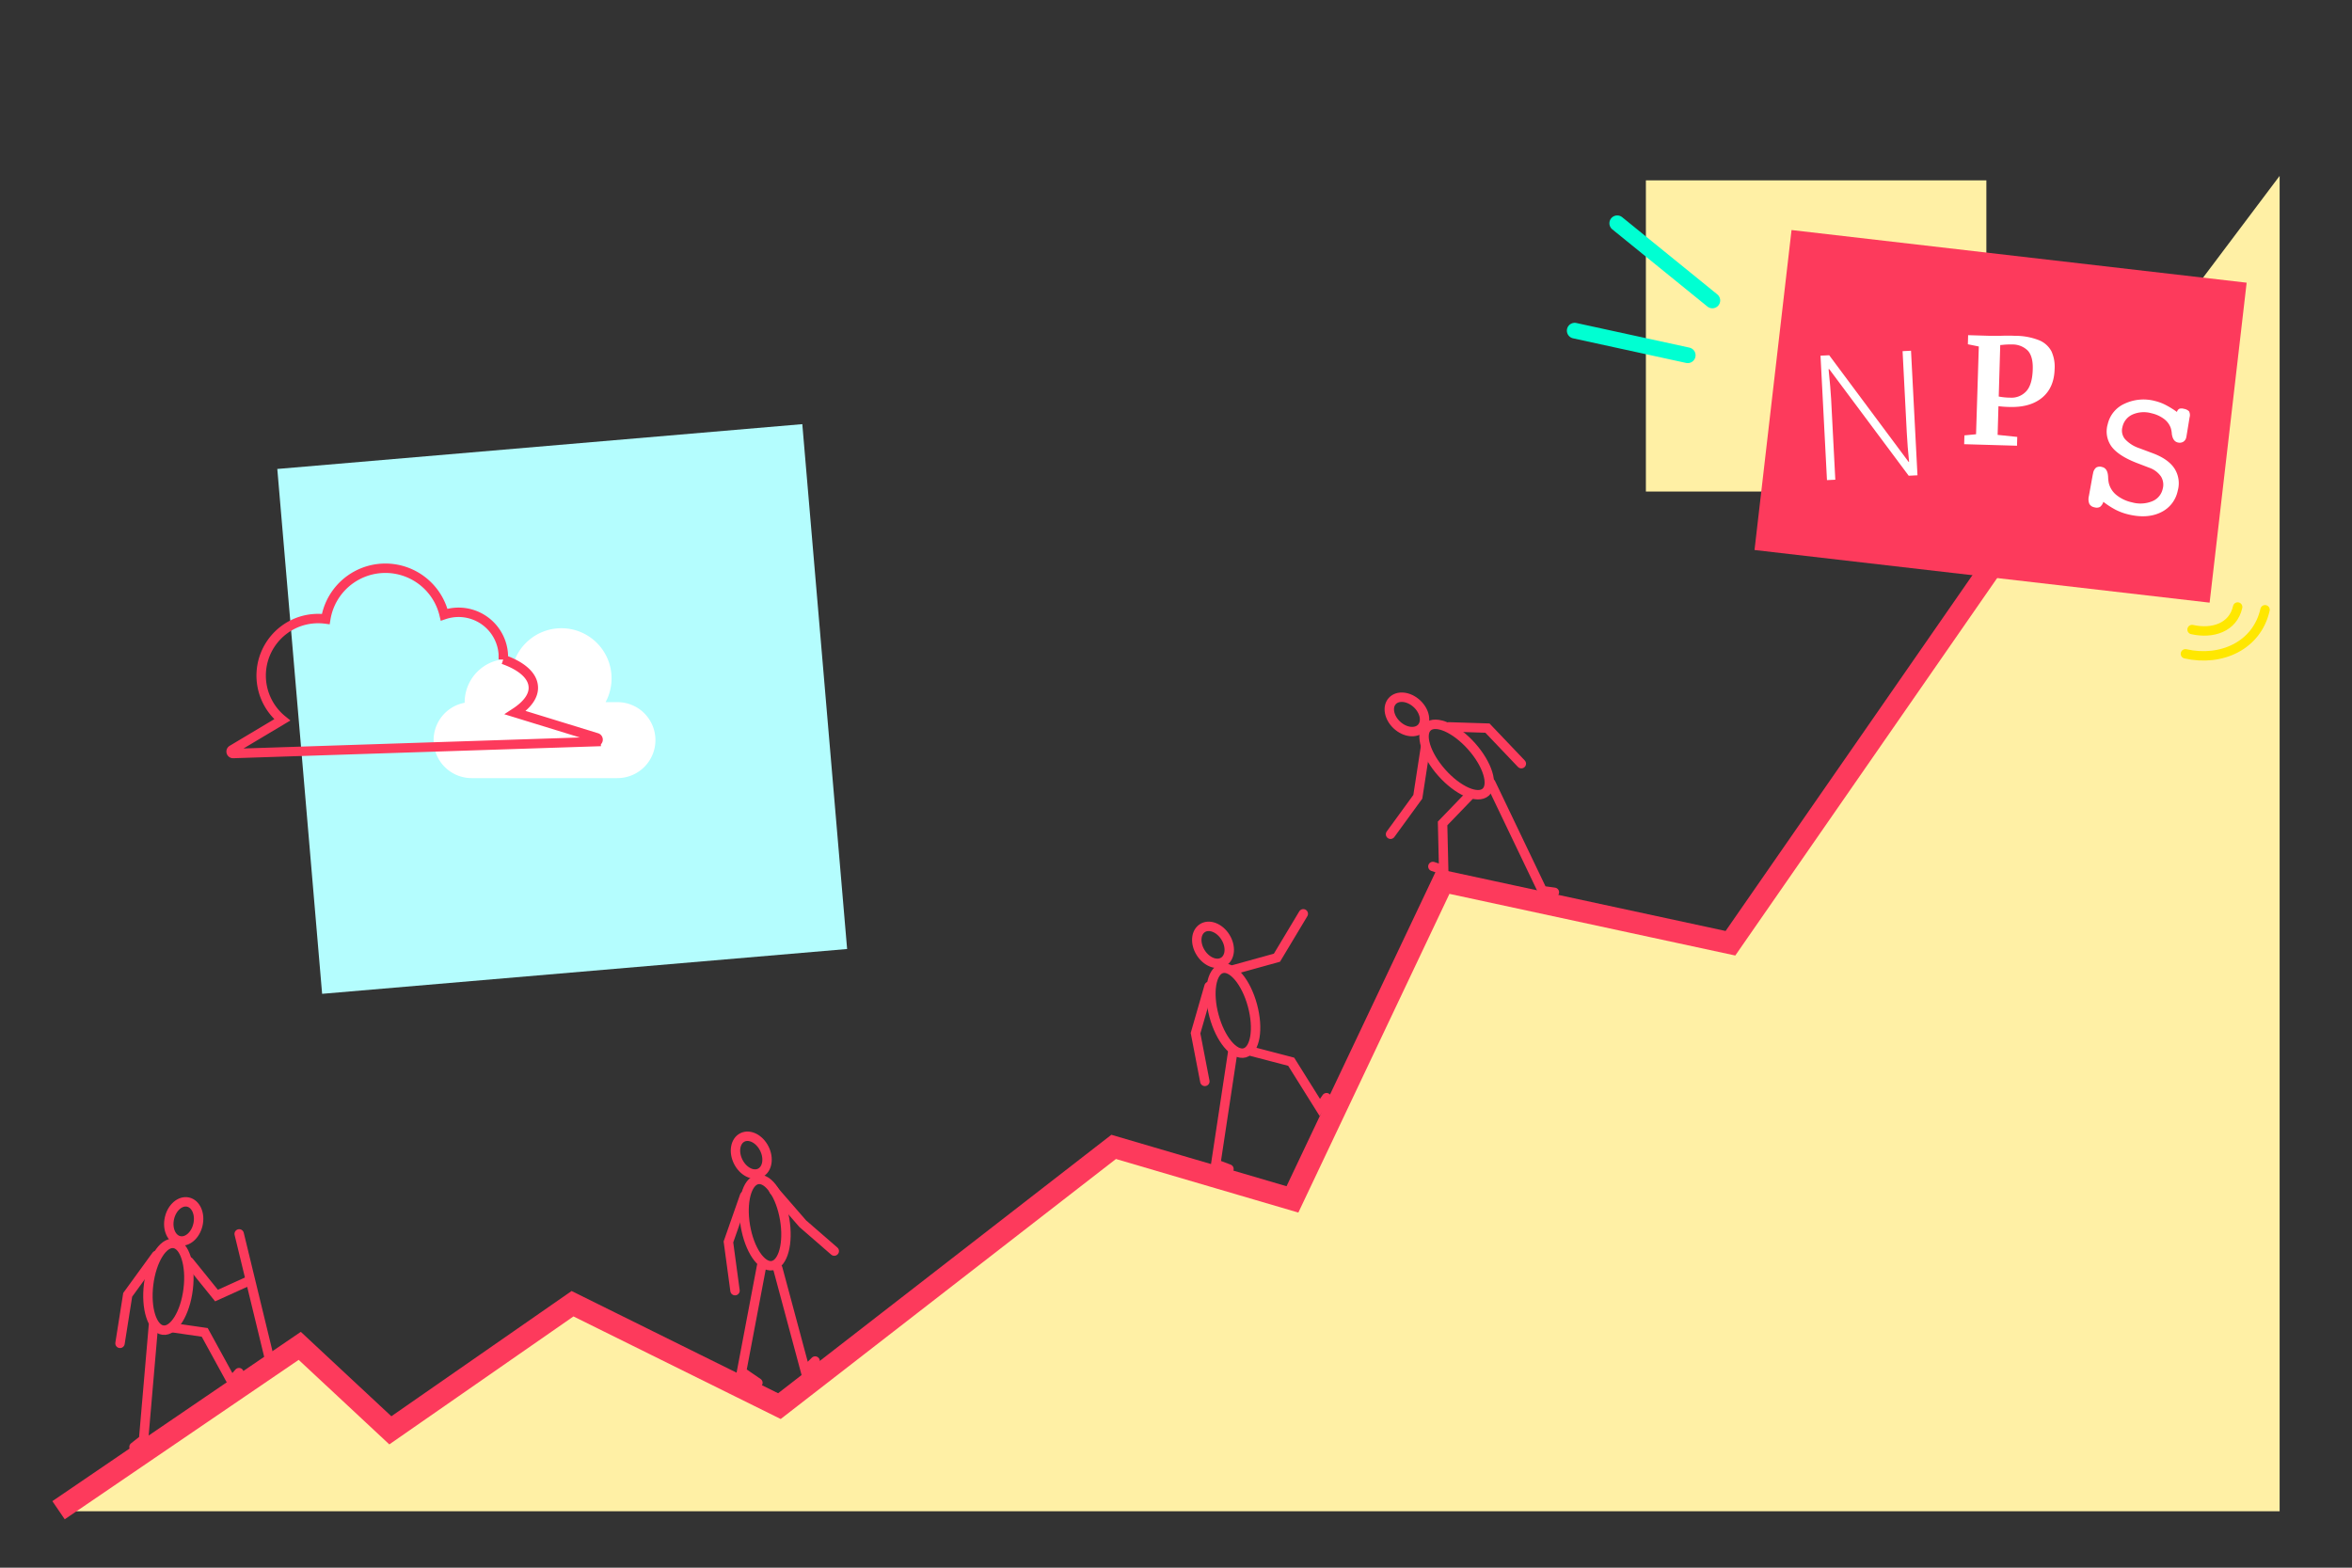 <svg xmlns="http://www.w3.org/2000/svg" viewBox="0 0 750 500"><rect x="0" y="0" width="750" height="500" fill="#333333" stroke="none"/><defs><style>.cls-1{fill:#fff0a5;}.cls-2,.cls-4,.cls-7,.cls-8,.cls-9{fill:none;stroke-miterlimit:10;}.cls-2{stroke:#00ffd2;stroke-width:5px;}.cls-2,.cls-7,.cls-8{stroke-linecap:round;}.cls-3{fill:#fd3a5c;}.cls-4,.cls-8,.cls-9{stroke:#fd3a5c;}.cls-4{stroke-width:7px;}.cls-5{fill:#b4fdfe;}.cls-6{fill:#fff;}.cls-7{stroke:#ffe700;}.cls-7,.cls-8,.cls-9{stroke-width:3px;}</style></defs><title>nps-reliable-metric</title><g id="net-promoter-system"><path class="cls-1" d="M21.88,480.7l74.7-51.45,27.92,26.5,58-39.92,67.76,32.92L356,364l57,18,47.5-100.5,92,19L645,165,726.92,56.1V482H22.29A.71.71,0,0,1,21.88,480.7Z"/><rect class="cls-1" x="524.84" y="57.52" width="108.57" height="99.25"/><line class="cls-2" x1="538.18" y1="113.31" x2="502.14" y2="105.46"/><line class="cls-2" x1="546.03" y1="95.83" x2="515.7" y2="71.21"/><rect class="cls-3" x="564.91" y="81.37" width="146.09" height="102.73" transform="translate(19.47 -72.39) rotate(6.6)"/><polyline class="cls-4" points="18.67 481.67 95.58 429.25 124.47 456.19 182.57 415.81 248.54 448.47 355.12 365.79 412.13 382.54 460.22 281.08 551.8 300.84 637 178"/><rect class="cls-5" x="95.27" y="142.12" width="168.02" height="168.01" transform="translate(-18.59 16.07) rotate(-4.88)"/><path class="cls-6" d="M611.44,151.59l-2.8.14-25.34-34h-.21q.64,6.28.81,9.49L585.24,153l-2.66.13-2.06-39.69,2.77-.14,25.31,34h.16q-.5-4.87-.73-9.28L606.69,112l2.69-.14Z"/><path class="cls-6" d="M631,110.51l-3.49-.71.08-2.9,7.07.21c.65,0,1.67,0,3,0,1.82-.07,3.46-.08,4.92,0a20.42,20.42,0,0,1,7.67,1.42,7.78,7.78,0,0,1,3.92,3.53,11.87,11.87,0,0,1,1,5.68q-.16,5.9-3.94,9.06t-10.28,3a32.6,32.6,0,0,1-3.69-.25L637,138.7l6.26.65-.08,2.81-16.85-.49.08-2.81,3.71-.36Zm10,16.32a6.36,6.36,0,0,0,5.09-2q2-2.13,2.11-7.18.1-3.93-1.54-5.78a6.88,6.88,0,0,0-5.17-2,21.06,21.06,0,0,0-2.72.1,9.09,9.09,0,0,1-.94.07l-.48,16.43A20.19,20.19,0,0,0,641,126.83Z"/><path class="cls-6" d="M670.71,160.05a3.08,3.08,0,0,1-1.09,1.64,2.36,2.36,0,0,1-1.76.11,2.26,2.26,0,0,1-1.63-1.13,4.06,4.06,0,0,1-.13-2.45l1.22-6.76.12-.52a2.93,2.93,0,0,1,1-1.83,2.35,2.35,0,0,1,1.9-.15q1.73.4,1.89,3.06a11.18,11.18,0,0,0,.21,2,7,7,0,0,0,2.44,3.86,11.73,11.73,0,0,0,4.93,2.33,10,10,0,0,0,6.44-.32,5.53,5.53,0,0,0,3.38-3.93,5,5,0,0,0-.55-4,7.57,7.57,0,0,0-3.73-2.78l-4.12-1.58q-5.75-2.26-7.93-5.21a8.18,8.18,0,0,1-1.19-7.12,9.45,9.45,0,0,1,5.39-6.52,14.21,14.21,0,0,1,9.79-.83,15.09,15.09,0,0,1,3.23,1.21,28.43,28.43,0,0,1,3.66,2.26,1.57,1.57,0,0,1,.73-1,2.3,2.3,0,0,1,1.46,0,3,3,0,0,1,1.66.79,2.59,2.59,0,0,1,.18,1.93l-1,6.1-.06.29a2.15,2.15,0,0,1-1,1.43,2.32,2.32,0,0,1-1.75.18c-1-.25-1.63-1.14-1.85-2.69a8,8,0,0,0-.37-2,6.27,6.27,0,0,0-2.2-2.86,10.41,10.41,0,0,0-3.87-1.74,9,9,0,0,0-6.06.37,5.64,5.64,0,0,0-3.25,4,4.25,4.25,0,0,0,.8,3.84,10.76,10.76,0,0,0,4.55,2.91l4.46,1.67q4.85,1.84,6.81,4.86a8.75,8.75,0,0,1,1,7.08,9.74,9.74,0,0,1-5.44,6.89q-4.29,2.07-10.3.63a18,18,0,0,1-4-1.46A26.22,26.22,0,0,1,670.71,160.05Z"/><path class="cls-7" d="M713.54,193.6c-1.47,6.55-8,8.67-14.54,7.19"/><path class="cls-7" d="M722.27,194.48c-2.58,11.44-13.95,16.63-25.39,14.05"/></g><g id="leader-nps-commitment"><ellipse class="cls-8" cx="239.55" cy="368.44" rx="4.66" ry="6.32" transform="translate(-139.14 145.45) rotate(-26.48)"/><ellipse class="cls-8" cx="243.97" cy="389.91" rx="6.35" ry="13.93" transform="translate(-61.69 46.22) rotate(-9.61)"/><polyline class="cls-8" points="242.87 403.71 236.47 437.47 241.68 441.04"/><polyline class="cls-8" points="248.02 404.54 256.8 437.22 259.93 434.09"/><polyline class="cls-8" points="237.42 381.43 232.28 396.11 234.38 411.64"/><polyline class="cls-8" points="246.76 379.68 255.98 390.29 266.03 399.02"/><path class="cls-6" d="M196.85,223.94h-3.74a16,16,0,1,0-28.92-13.59,14.38,14.38,0,0,0-2.19-.17A13.83,13.83,0,0,0,148.17,224v.14a12.12,12.12,0,0,0-9.9,11.91h0a12.12,12.12,0,0,0,12.12,12.12h46.46A12.12,12.12,0,0,0,209,236.06h0A12.12,12.12,0,0,0,196.85,223.94Z"/><path class="cls-9" d="M190.3,235.3l-26-8c3.8-2.48,6-5.38,5.75-8.35-.24-3.59-3.87-6.61-9.56-8.62a13.8,13.8,0,0,0,0-1.7,14.3,14.3,0,0,0-15.25-13.31,14.45,14.45,0,0,0-3.62.73,19.25,19.25,0,0,0-37.74,1.39,18.51,18.51,0,0,0-7.31.5A18.21,18.21,0,0,0,90,229.6L74,239.16a.63.63,0,0,0,.34,1.17l115.78-3.79A.64.64,0,0,0,190.3,235.3Z"/><ellipse class="cls-8" cx="58.59" cy="389.53" rx="6.32" ry="4.66" transform="translate(-334.23 360.12) rotate(-77.16)"/><ellipse class="cls-8" cx="53.7" cy="410.38" rx="13.93" ry="6.35" transform="translate(-360.17 413.19) rotate(-82.93)"/><polyline class="cls-8" points="48.92 422.78 45.79 459.1 42.73 461.5"/><polyline class="cls-8" points="55.11 423.48 65.28 424.95 73.81 440.52 76.21 437.79"/><polyline class="cls-8" points="49.86 400.39 40.72 412.97 38.27 428.45"/><polyline class="cls-8" points="60.29 402.38 69.04 413.21 79.13 408.64"/><line class="cls-8" x1="76.27" y1="393.54" x2="85.83" y2="432.94"/><ellipse class="cls-8" cx="448.64" cy="227.86" rx="4.66" ry="6.32" transform="translate(-22.64 404.19) rotate(-47.44)"/><ellipse class="cls-8" cx="464.5" cy="242.24" rx="6.35" ry="13.93" transform="translate(-43.52 370.11) rotate(-41.67)"/><polyline class="cls-8" points="475.4 249.77 491.82 284.06 495.66 284.59"/><polyline class="cls-8" points="468.74 253.57 460.01 262.63 460.36 277.5 456.91 276.35"/><polyline class="cls-8" points="461.99 231.83 474.31 232.22 485.12 243.57"/><polyline class="cls-8" points="454.53 238.41 452.11 254.13 443.41 266.08"/><ellipse class="cls-8" cx="386.8" cy="301.4" rx="4.66" ry="6.32" transform="translate(-100.93 250.64) rotate(-31.99)"/><ellipse class="cls-8" cx="393.26" cy="322.34" rx="6.35" ry="13.93" transform="translate(-70.47 113.75) rotate(-15.12)"/><polyline class="cls-8" points="393.09 335.52 387.68 371.25 391.89 372.85"/><polyline class="cls-8" points="399.22 335.36 411.73 338.63 420.86 353.22 423 350.09"/><polyline class="cls-8" points="385.54 314.57 381.23 329.52 384.2 344.9"/><polyline class="cls-8" points="393.51 309.24 407.19 305.45 415.59 291.45"/></g></svg>